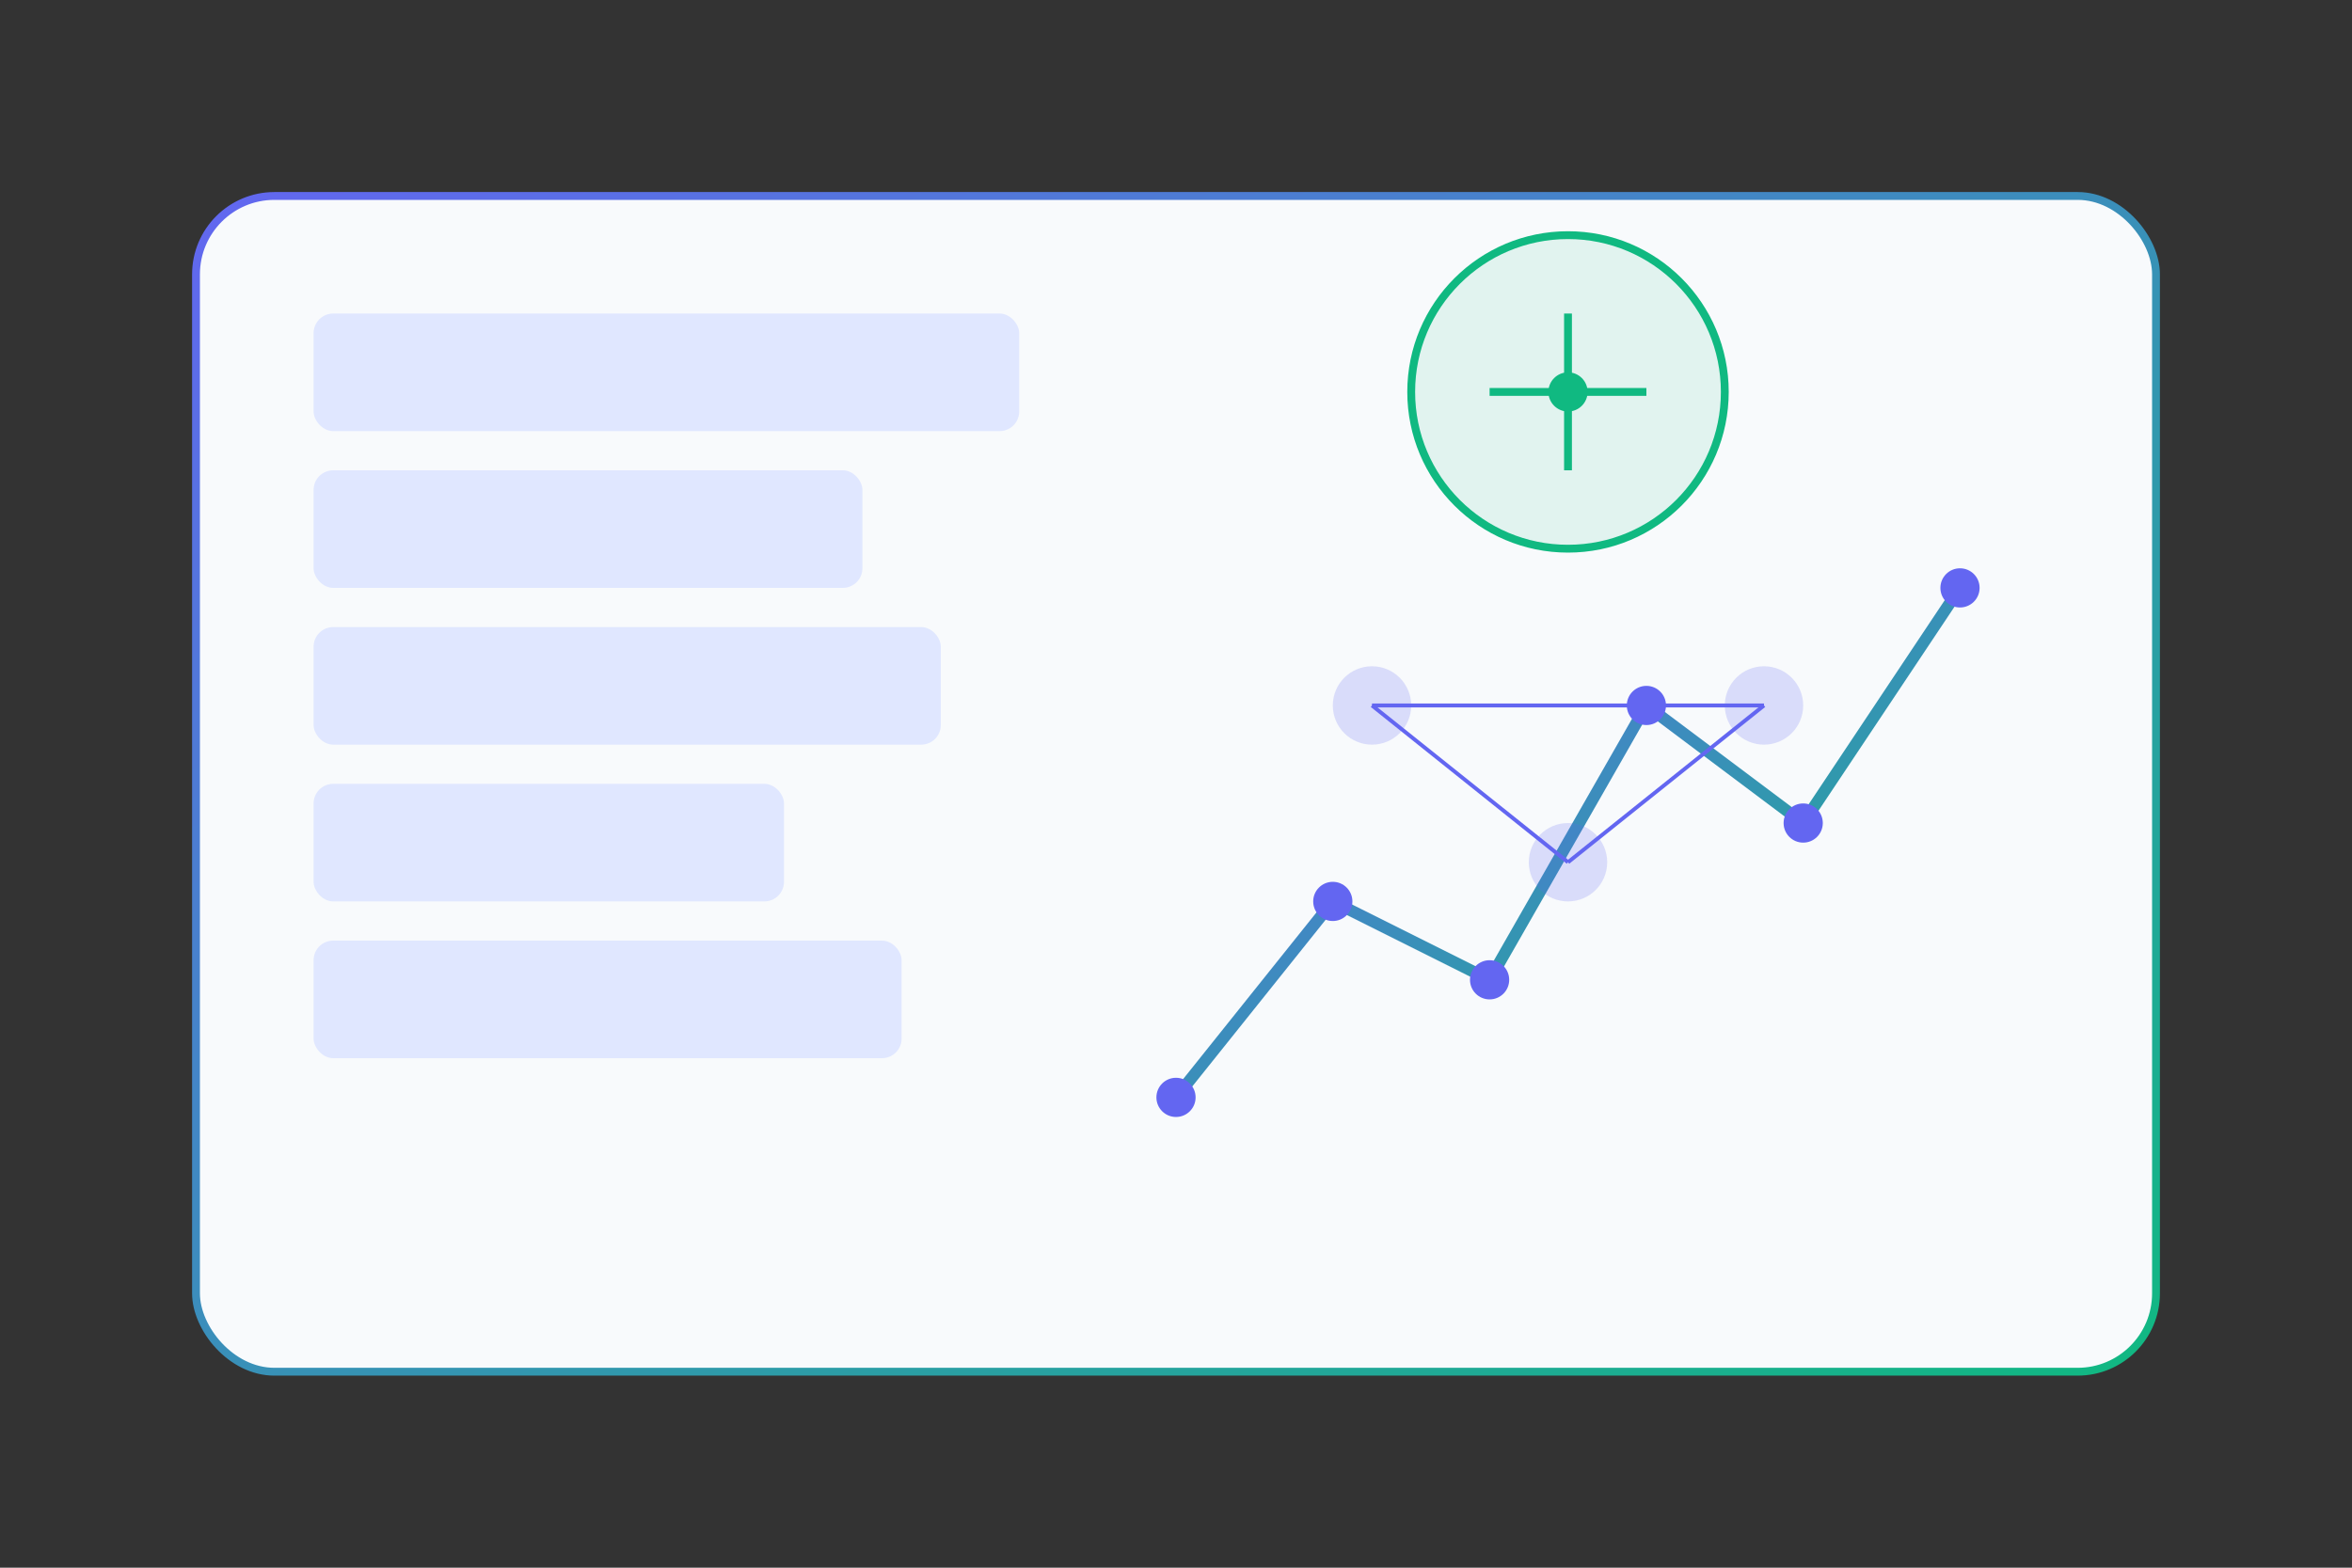 <svg width="600" height="400" xmlns="http://www.w3.org/2000/svg">
  <rect width="100%" height="100%" fill="#333333" stroke="none"/>
  <defs>
    <linearGradient id="gradient" x1="0%" y1="0%" x2="100%" y2="100%">
      <stop offset="0%" stop-color="#6366f1" />
      <stop offset="100%" stop-color="#10b981" />
    </linearGradient>
  </defs>
  
  <!-- Background elements -->
  <rect x="50" y="50" width="500" height="300" rx="20" fill="#f8fafc" stroke="url(#gradient)" stroke-width="2" />
  
  <!-- Abstract code or dashboard representation -->
  <rect x="80" y="80" width="180" height="30" rx="5" fill="#e0e7ff" />
  <rect x="80" y="120" width="140" height="30" rx="5" fill="#e0e7ff" />
  <rect x="80" y="160" width="160" height="30" rx="5" fill="#e0e7ff" />
  <rect x="80" y="200" width="120" height="30" rx="5" fill="#e0e7ff" />
  <rect x="80" y="240" width="150" height="30" rx="5" fill="#e0e7ff" />
  
  <!-- Graph or visualization element -->
  <path d="M300,280 L340,230 L380,250 L420,180 L460,210 L500,150" stroke="url(#gradient)" stroke-width="3" fill="none" />
  <circle cx="300" cy="280" r="5" fill="#6366f1" />
  <circle cx="340" cy="230" r="5" fill="#6366f1" />
  <circle cx="380" cy="250" r="5" fill="#6366f1" />
  <circle cx="420" cy="180" r="5" fill="#6366f1" />
  <circle cx="460" cy="210" r="5" fill="#6366f1" />
  <circle cx="500" cy="150" r="5" fill="#6366f1" />
  
  <!-- AI element representation -->
  <circle cx="400" cy="100" r="40" fill="rgba(16, 185, 129, 0.1)" stroke="#10b981" stroke-width="2" />
  <path d="M380,100 L420,100 M400,80 L400,120" stroke="#10b981" stroke-width="2" />
  <circle cx="400" cy="100" r="5" fill="#10b981" />
  
  <!-- Connected nodes representing network -->
  <circle cx="350" cy="180" r="10" fill="rgba(99, 102, 241, 0.2)" />
  <circle cx="450" cy="180" r="10" fill="rgba(99, 102, 241, 0.2)" />
  <circle cx="400" cy="220" r="10" fill="rgba(99, 102, 241, 0.2)" />
  <line x1="350" y1="180" x2="400" y2="220" stroke="#6366f1" stroke-width="1" />
  <line x1="450" y1="180" x2="400" y2="220" stroke="#6366f1" stroke-width="1" />
  <line x1="350" y1="180" x2="450" y2="180" stroke="#6366f1" stroke-width="1" />
</svg>